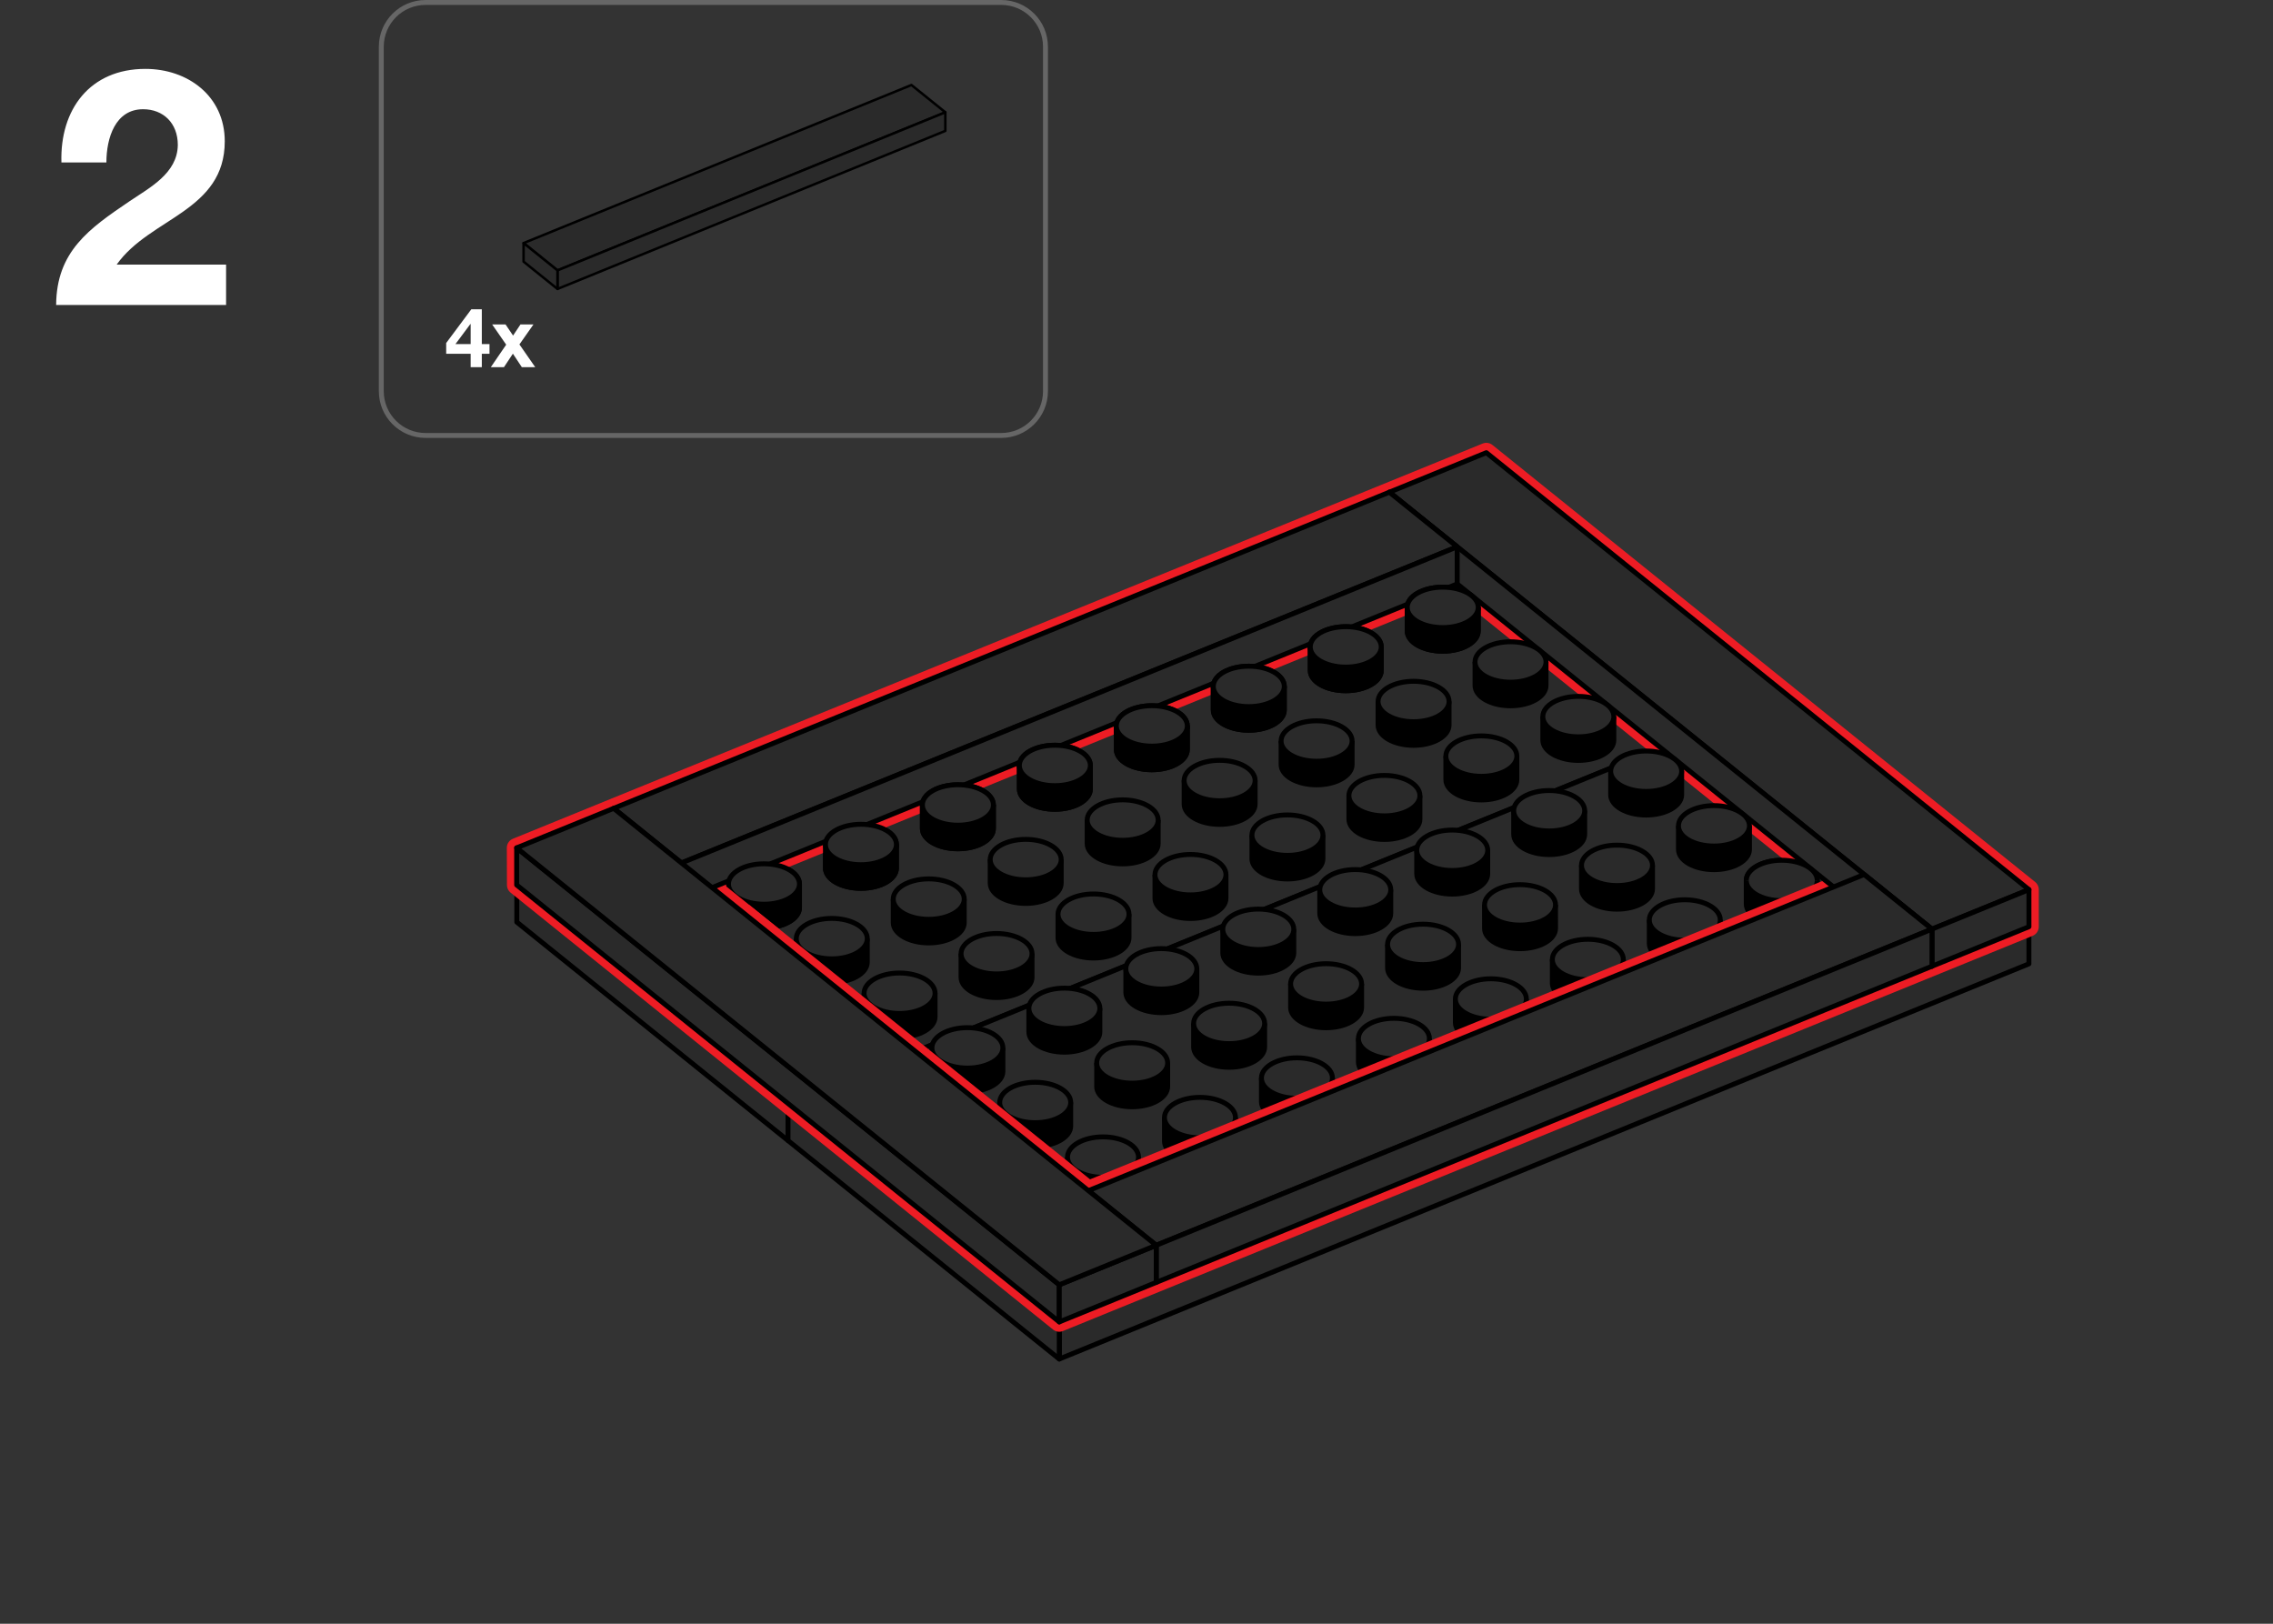 <?xml version="1.0" encoding="utf-8"?>
<!-- Generator: Adobe Illustrator 15.0.0, SVG Export Plug-In . SVG Version: 6.00 Build 0)  -->
<!DOCTYPE svg PUBLIC "-//W3C//DTD SVG 1.1//EN" "http://www.w3.org/Graphics/SVG/1.1/DTD/svg11.dtd">
<svg version="1.1" id="Layer_1" xmlns="http://www.w3.org/2000/svg" xmlns:xlink="http://www.w3.org/1999/xlink" x="0px" y="0px"
	 width="462px" height="330px" viewBox="0 0 462 330" enable-background="new 0 0 462 330" xml:space="preserve">
<rect x="0" y="0" width="462" height="330" fill="#333333" stroke="none"/>
<g id="Layer_1_1_">
	<g>
		<path fill="#FFFFFF" d="M12.486,33.017C12.15,22.265,18.266,14,29.555,14c8.602,0,16.128,5.51,16.128,14.717
			c0,7.056-3.763,10.954-8.4,14.246c-4.637,3.293-10.147,5.981-13.575,10.819h22.243v8.198h-34.54
			c0.067-10.886,6.72-15.523,14.851-21.034c4.167-2.822,9.812-5.712,9.878-11.491c0-4.435-2.957-7.257-7.056-7.257
			c-5.645,0-7.459,5.846-7.459,10.819H12.486z"/>
	</g>
	<g>
		<g>
			<g>
				<polygon fill="#2A2A2A" stroke="#000000" stroke-linejoin="round" stroke-miterlimit="10" points="357.262,143.94 
					160.172,224.258 105.042,179.859 302.128,99.544 				"/>
				<polygon fill="#2A2A2A" stroke="#000000" stroke-linejoin="round" stroke-miterlimit="10" points="105.042,187.402 
					160.172,231.803 160.172,224.258 105.042,179.859 				"/>
			</g>
			<g>
				<path stroke="#000000" stroke-miterlimit="10" d="M175.629,206.66c0,2.27,3.229,4.107,7.215,4.107
					c3.986,0,7.216-1.841,7.216-4.107v-4.801c0,2.27-3.229,4.107-7.216,4.107c-3.985,0-7.215-1.84-7.215-4.107V206.66z"/>
				<path stroke="#000000" stroke-miterlimit="10" d="M195.338,198.628c0,2.269,3.229,4.108,7.215,4.108
					c3.986,0,7.215-1.84,7.215-4.108v-4.8c0,2.27-3.229,4.107-7.215,4.107c-3.986,0-7.215-1.841-7.215-4.107V198.628z"/>
				<path stroke="#000000" stroke-miterlimit="10" d="M215.045,190.596c0,2.271,3.23,4.108,7.217,4.108
					c3.984,0,7.215-1.84,7.215-4.108v-4.8c0,2.269-3.23,4.108-7.215,4.108c-3.986,0-7.217-1.84-7.217-4.108V190.596z"/>
				<path stroke="#000000" stroke-miterlimit="10" d="M234.754,182.562c0,2.271,3.23,4.108,7.215,4.108
					c3.985,0,7.217-1.84,7.217-4.108v-4.799c0,2.269-3.229,4.106-7.217,4.106c-3.984,0-7.215-1.84-7.215-4.106V182.562z"/>
				<path stroke="#000000" stroke-miterlimit="10" d="M254.462,174.532c0,2.269,3.229,4.108,7.218,4.108
					c3.983,0,7.215-1.842,7.215-4.108v-4.802c0,2.271-3.229,4.108-7.215,4.108c-3.986,0-7.218-1.84-7.218-4.108V174.532
					L254.462,174.532z"/>
				<path stroke="#000000" stroke-miterlimit="10" d="M274.171,166.5c0,2.27,3.229,4.107,7.215,4.107
					c3.986,0,7.218-1.84,7.218-4.107v-4.8c0,2.269-3.229,4.108-7.218,4.108c-3.983,0-7.215-1.842-7.215-4.108V166.5z"/>
				<path stroke="#000000" stroke-miterlimit="10" d="M293.88,158.468c0,2.269,3.229,4.108,7.216,4.108
					c3.985,0,7.214-1.84,7.214-4.108v-4.8c0,2.269-3.229,4.108-7.214,4.108c-3.984,0-7.216-1.84-7.216-4.108V158.468z"/>
				<path stroke="#000000" stroke-miterlimit="10" d="M161.848,195.562c0,2.269,3.229,4.106,7.215,4.106s7.216-1.84,7.216-4.106
					v-4.803c0,2.271-3.229,4.109-7.216,4.109c-3.985,0-7.215-1.84-7.215-4.109V195.562z"/>
				<path stroke="#000000" stroke-miterlimit="10" d="M181.557,187.529c0,2.269,3.229,4.106,7.215,4.106s7.215-1.84,7.215-4.106
					v-4.801c0,2.27-3.229,4.107-7.215,4.107s-7.215-1.84-7.215-4.107V187.529z"/>
				<path stroke="#000000" stroke-miterlimit="10" d="M201.265,179.497c0,2.269,3.229,4.108,7.216,4.108
					c3.985,0,7.215-1.84,7.215-4.108v-4.8c0,2.269-3.23,4.106-7.215,4.106c-3.986,0-7.216-1.84-7.216-4.106V179.497z"/>
				<path stroke="#000000" stroke-miterlimit="10" d="M220.973,171.465c0,2.27,3.23,4.108,7.215,4.108
					c3.986,0,7.216-1.841,7.216-4.108v-4.8c0,2.269-3.229,4.108-7.216,4.108c-3.984,0-7.215-1.84-7.215-4.108V171.465z"/>
				<path stroke="#000000" stroke-miterlimit="10" d="M240.682,163.433c0,2.27,3.229,4.109,7.215,4.109
					c3.986,0,7.217-1.84,7.217-4.109v-4.8c0,2.269-3.229,4.108-7.217,4.108c-3.984,0-7.215-1.84-7.215-4.108V163.433z"/>
				<path stroke="#000000" stroke-miterlimit="10" d="M260.391,155.401c0,2.269,3.229,4.108,7.215,4.108
					c3.986,0,7.218-1.84,7.218-4.108V150.6c0,2.27-3.23,4.109-7.218,4.109c-3.983,0-7.215-1.84-7.215-4.109V155.401z"/>
				<path stroke="#000000" stroke-miterlimit="10" d="M280.1,147.369c0,2.269,3.229,4.108,7.215,4.108
					c3.986,0,7.215-1.84,7.215-4.108v-4.8c0,2.269-3.229,4.108-7.215,4.108c-3.983,0-7.215-1.84-7.215-4.108V147.369z"/>
				<path stroke="#000000" stroke-miterlimit="10" d="M148.066,184.462c0,2.271,3.229,4.108,7.215,4.108
					c3.986,0,7.216-1.84,7.216-4.108v-4.8c0,2.27-3.229,4.107-7.216,4.107c-3.985,0-7.215-1.84-7.215-4.107V184.462z"/>
				<path stroke="#000000" stroke-miterlimit="10" d="M167.775,176.432c0,2.27,3.229,4.107,7.215,4.107
					c3.986,0,7.215-1.84,7.215-4.107v-4.802c0,2.271-3.229,4.109-7.215,4.109c-3.986,0-7.215-1.841-7.215-4.109V176.432z"/>
			</g>
			<g>
				<ellipse fill="#2A2A2A" stroke="#000000" stroke-miterlimit="10" cx="182.844" cy="201.86" rx="7.215" ry="4.108"/>
				<ellipse fill="#2A2A2A" stroke="#000000" stroke-miterlimit="10" cx="202.553" cy="193.828" rx="7.215" ry="4.108"/>
				<ellipse fill="#2A2A2A" stroke="#000000" stroke-miterlimit="10" cx="222.261" cy="185.796" rx="7.216" ry="4.108"/>
				<ellipse fill="#2A2A2A" stroke="#000000" stroke-miterlimit="10" cx="241.971" cy="177.764" rx="7.215" ry="4.108"/>
				<ellipse fill="#2A2A2A" stroke="#000000" stroke-miterlimit="10" cx="261.678" cy="169.731" rx="7.217" ry="4.109"/>
				<ellipse fill="#2A2A2A" stroke="#000000" stroke-miterlimit="10" cx="281.387" cy="161.7" rx="7.217" ry="4.108"/>
				<ellipse fill="#2A2A2A" stroke="#000000" stroke-miterlimit="10" cx="301.096" cy="153.668" rx="7.214" ry="4.108"/>
				<ellipse fill="#2A2A2A" stroke="#000000" stroke-miterlimit="10" cx="169.063" cy="190.761" rx="7.215" ry="4.109"/>
				<ellipse fill="#2A2A2A" stroke="#000000" stroke-miterlimit="10" cx="188.771" cy="182.729" rx="7.215" ry="4.108"/>
				<ellipse fill="#2A2A2A" stroke="#000000" stroke-miterlimit="10" cx="208.48" cy="174.697" rx="7.216" ry="4.108"/>
				<ellipse fill="#2A2A2A" stroke="#000000" stroke-miterlimit="10" cx="228.189" cy="166.665" rx="7.215" ry="4.108"/>
				<ellipse fill="#2A2A2A" stroke="#000000" stroke-miterlimit="10" cx="247.896" cy="158.633" rx="7.217" ry="4.108"/>
				<ellipse fill="#2A2A2A" stroke="#000000" stroke-miterlimit="10" cx="267.605" cy="150.601" rx="7.217" ry="4.109"/>
				<ellipse fill="#2A2A2A" stroke="#000000" stroke-miterlimit="10" cx="287.314" cy="142.569" rx="7.215" ry="4.108"/>
				<ellipse fill="#2A2A2A" stroke="#000000" stroke-miterlimit="10" cx="155.282" cy="179.662" rx="7.215" ry="4.107"/>
				<ellipse fill="#2A2A2A" stroke="#000000" stroke-miterlimit="10" cx="174.99" cy="171.63" rx="7.215" ry="4.109"/>
			</g>
		</g>
		<g>
			<g>
				<polygon fill="#2A2A2A" stroke="#000000" stroke-linejoin="round" stroke-miterlimit="10" points="412.391,188.34 
					215.301,268.658 160.172,224.261 357.26,143.942 				"/>
				<polygon fill="#2A2A2A" stroke="#000000" stroke-linejoin="round" stroke-miterlimit="10" points="215.301,276.201 
					412.391,195.885 412.391,188.34 215.301,268.658 				"/>
				<polygon fill="#2A2A2A" stroke="#000000" stroke-linejoin="round" stroke-miterlimit="10" points="160.172,231.803 
					215.301,276.201 215.301,268.658 160.172,224.261 				"/>
			</g>
			<g>
				<path stroke="#000000" stroke-miterlimit="10" d="M216.977,239.961c0,2.27,3.23,4.107,7.215,4.107
					c3.986,0,7.217-1.84,7.217-4.107v-4.8c0,2.269-3.23,4.108-7.217,4.108c-3.984,0-7.215-1.84-7.215-4.108V239.961z"/>
				<path stroke="#000000" stroke-miterlimit="10" d="M236.686,231.93c0,2.271,3.23,4.108,7.215,4.108
					c3.986,0,7.217-1.84,7.217-4.108v-4.801c0,2.27-3.229,4.107-7.217,4.107c-3.982,0-7.215-1.84-7.215-4.107V231.93z"/>
				<path stroke="#000000" stroke-miterlimit="10" d="M256.395,223.896c0,2.27,3.229,4.107,7.215,4.107
					c3.986,0,7.218-1.84,7.218-4.107v-4.802c0,2.271-3.229,4.109-7.218,4.109c-3.983,0-7.215-1.84-7.215-4.109V223.896z"/>
				<path stroke="#000000" stroke-miterlimit="10" d="M276.104,215.865c0,2.269,3.229,4.107,7.215,4.107
					c3.986,0,7.216-1.841,7.216-4.107v-4.801c0,2.27-3.229,4.107-7.216,4.107c-3.983,0-7.215-1.84-7.215-4.107V215.865z"/>
				<path stroke="#000000" stroke-miterlimit="10" d="M295.812,207.833c0,2.269,3.229,4.108,7.215,4.108
					c3.985,0,7.215-1.84,7.215-4.108v-4.8c0,2.269-3.229,4.107-7.215,4.107c-3.986,0-7.215-1.841-7.215-4.107V207.833z"/>
				<path stroke="#000000" stroke-miterlimit="10" d="M315.521,199.801c0,2.27,3.229,4.108,7.215,4.108
					c3.984,0,7.215-1.841,7.215-4.108v-4.8c0,2.269-3.229,4.108-7.215,4.108c-3.986,0-7.215-1.84-7.215-4.108V199.801z"/>
				<path stroke="#000000" stroke-miterlimit="10" d="M335.23,191.77c0,2.271,3.229,4.108,7.213,4.108
					c3.986,0,7.217-1.84,7.217-4.108v-4.801c0,2.271-3.229,4.108-7.217,4.108c-3.984,0-7.213-1.841-7.213-4.108V191.77z"/>
				<path stroke="#000000" stroke-miterlimit="10" d="M354.939,183.736c0,2.27,3.229,4.107,7.213,4.107s7.217-1.84,7.217-4.107
					v-4.801c0,2.271-3.23,4.108-7.217,4.108c-3.984,0-7.213-1.84-7.213-4.108V183.736z"/>
				<path stroke="#000000" stroke-miterlimit="10" d="M203.196,228.861c0,2.269,3.229,4.106,7.215,4.106
					c3.986,0,7.216-1.84,7.216-4.106v-4.801c0,2.27-3.23,4.107-7.216,4.107c-3.985,0-7.215-1.84-7.215-4.107V228.861z"/>
				<path stroke="#000000" stroke-miterlimit="10" d="M222.905,220.829c0,2.269,3.23,4.108,7.215,4.108s7.215-1.84,7.215-4.108v-4.8
					c0,2.269-3.229,4.106-7.215,4.106c-3.984,0-7.215-1.84-7.215-4.106V220.829z"/>
				<path stroke="#000000" stroke-miterlimit="10" d="M242.613,212.797c0,2.27,3.229,4.108,7.215,4.108s7.217-1.841,7.217-4.108
					v-4.8c0,2.269-3.23,4.108-7.217,4.108c-3.985,0-7.215-1.84-7.215-4.108V212.797L242.613,212.797z"/>
				<path stroke="#000000" stroke-miterlimit="10" d="M262.322,204.766c0,2.271,3.229,4.108,7.215,4.108s7.215-1.84,7.215-4.108
					v-4.801c0,2.27-3.229,4.108-7.215,4.108c-3.984,0-7.215-1.841-7.215-4.108V204.766z"/>
				<path stroke="#000000" stroke-miterlimit="10" d="M282.031,196.732c0,2.27,3.229,4.107,7.215,4.107s7.215-1.84,7.215-4.107
					v-4.801c0,2.271-3.229,4.108-7.215,4.108s-7.215-1.84-7.215-4.108V196.732z"/>
				<path stroke="#000000" stroke-miterlimit="10" d="M301.74,188.701c0,2.269,3.229,4.107,7.215,4.107
					c3.984,0,7.215-1.841,7.215-4.107V183.9c0,2.27-3.229,4.107-7.215,4.107c-3.987,0-7.215-1.84-7.215-4.107V188.701z"/>
				<path stroke="#000000" stroke-miterlimit="10" d="M321.447,180.669c0,2.269,3.229,4.108,7.215,4.108
					c3.988,0,7.217-1.84,7.217-4.108v-4.8c0,2.27-3.229,4.107-7.217,4.107c-3.984,0-7.215-1.841-7.215-4.107V180.669z"/>
				<path stroke="#000000" stroke-miterlimit="10" d="M189.415,217.764c0,2.271,3.229,4.108,7.215,4.108
					c3.986,0,7.216-1.84,7.216-4.108v-4.8c0,2.269-3.23,4.108-7.216,4.108c-3.986,0-7.215-1.84-7.215-4.108V217.764z"/>
				<path stroke="#000000" stroke-miterlimit="10" d="M209.123,209.73c0,2.27,3.23,4.107,7.215,4.107
					c3.986,0,7.215-1.84,7.215-4.107v-4.799c0,2.269-3.229,4.106-7.215,4.106c-3.985,0-7.215-1.84-7.215-4.106V209.73z"/>
				<path stroke="#000000" stroke-miterlimit="10" d="M228.833,201.699c0,2.269,3.229,4.107,7.215,4.107
					c3.986,0,7.216-1.841,7.216-4.107v-4.801c0,2.27-3.229,4.107-7.216,4.107c-3.985,0-7.215-1.84-7.215-4.107V201.699z"/>
				<path stroke="#000000" stroke-miterlimit="10" d="M248.541,193.667c0,2.271,3.229,4.108,7.215,4.108s7.215-1.84,7.215-4.108
					v-4.8c0,2.269-3.229,4.107-7.215,4.107c-3.984,0-7.215-1.841-7.215-4.107V193.667L248.541,193.667z"/>
				<path stroke="#000000" stroke-miterlimit="10" d="M268.25,185.636c0,2.271,3.229,4.108,7.215,4.108s7.215-1.84,7.215-4.108
					v-4.801c0,2.271-3.229,4.108-7.215,4.108s-7.215-1.84-7.215-4.108V185.636z"/>
				<path stroke="#000000" stroke-miterlimit="10" d="M287.958,177.604c0,2.271,3.229,4.108,7.215,4.108
					c3.984,0,7.216-1.84,7.216-4.108v-4.799c0,2.27-3.229,4.107-7.216,4.107c-3.985,0-7.215-1.84-7.215-4.107V177.604z"/>
				<path stroke="#000000" stroke-miterlimit="10" d="M307.666,169.57c0,2.27,3.23,4.109,7.217,4.109
					c3.984,0,7.215-1.842,7.215-4.109v-4.799c0,2.269-3.229,4.108-7.215,4.108c-3.985,0-7.217-1.84-7.217-4.108V169.57z"/>
			</g>
			<g>
				<ellipse fill="#2A2A2A" stroke="#000000" stroke-miterlimit="10" cx="224.193" cy="235.161" rx="7.216" ry="4.108"/>
				<ellipse fill="#2A2A2A" stroke="#000000" stroke-miterlimit="10" cx="243.9" cy="227.129" rx="7.216" ry="4.107"/>
				<ellipse fill="#2A2A2A" stroke="#000000" stroke-miterlimit="10" cx="263.609" cy="219.097" rx="7.217" ry="4.109"/>
				<ellipse fill="#2A2A2A" stroke="#000000" stroke-miterlimit="10" cx="283.318" cy="211.065" rx="7.215" ry="4.108"/>
				<ellipse fill="#2A2A2A" stroke="#000000" stroke-miterlimit="10" cx="303.027" cy="203.033" rx="7.215" ry="4.108"/>
				<ellipse fill="#2A2A2A" stroke="#000000" stroke-miterlimit="10" cx="322.736" cy="195.001" rx="7.215" ry="4.108"/>
				<path fill="#2A2A2A" stroke="#000000" stroke-miterlimit="10" d="M349.66,186.969c0,2.271-3.229,4.108-7.217,4.108
					c-3.984,0-7.213-1.841-7.213-4.108c0-2.267,3.229-4.107,7.213-4.107C346.432,182.859,349.66,184.7,349.66,186.969z"/>
				<ellipse fill="#2A2A2A" stroke="#000000" stroke-miterlimit="10" cx="362.154" cy="178.937" rx="7.215" ry="4.109"/>
				<ellipse fill="#2A2A2A" stroke="#000000" stroke-miterlimit="10" cx="210.412" cy="224.062" rx="7.216" ry="4.108"/>
				<ellipse fill="#2A2A2A" stroke="#000000" stroke-miterlimit="10" cx="230.12" cy="216.029" rx="7.215" ry="4.108"/>
				<ellipse fill="#2A2A2A" stroke="#000000" stroke-miterlimit="10" cx="249.829" cy="207.997" rx="7.216" ry="4.108"/>
				<ellipse fill="#2A2A2A" stroke="#000000" stroke-miterlimit="10" cx="269.537" cy="199.965" rx="7.215" ry="4.108"/>
				<ellipse fill="#2A2A2A" stroke="#000000" stroke-miterlimit="10" cx="289.246" cy="191.933" rx="7.215" ry="4.109"/>
				<ellipse fill="#2A2A2A" stroke="#000000" stroke-miterlimit="10" cx="308.955" cy="183.901" rx="7.215" ry="4.108"/>
				<path fill="#2A2A2A" stroke="#000000" stroke-miterlimit="10" d="M335.879,175.869c0,2.27-3.229,4.107-7.217,4.107
					c-3.984,0-7.215-1.841-7.215-4.107c0-2.268,3.229-4.108,7.215-4.108C332.65,171.761,335.879,173.602,335.879,175.869z"/>
				<ellipse fill="#2A2A2A" stroke="#000000" stroke-miterlimit="10" cx="196.63" cy="212.964" rx="7.215" ry="4.108"/>
				<ellipse fill="#2A2A2A" stroke="#000000" stroke-miterlimit="10" cx="216.338" cy="204.932" rx="7.215" ry="4.108"/>
				<ellipse fill="#2A2A2A" stroke="#000000" stroke-miterlimit="10" cx="236.047" cy="196.899" rx="7.215" ry="4.108"/>
				<ellipse fill="#2A2A2A" stroke="#000000" stroke-miterlimit="10" cx="255.755" cy="188.867" rx="7.216" ry="4.108"/>
				<ellipse fill="#2A2A2A" stroke="#000000" stroke-miterlimit="10" cx="275.464" cy="180.835" rx="7.216" ry="4.108"/>
				<ellipse fill="#2A2A2A" stroke="#000000" stroke-miterlimit="10" cx="295.173" cy="172.804" rx="7.216" ry="4.108"/>
				<ellipse fill="#2A2A2A" stroke="#000000" stroke-miterlimit="10" cx="314.882" cy="164.771" rx="7.216" ry="4.108"/>
			</g>
		</g>
		<path stroke="#000000" stroke-miterlimit="10" d="M148.066,184.461c0,2.27,3.229,4.107,7.215,4.107
			c3.986,0,7.216-1.84,7.216-4.107v-4.8c0,2.269-3.229,4.108-7.216,4.108c-3.985,0-7.215-1.84-7.215-4.108V184.461z"/>
	</g>
	<g>
		<path fill="#FFFFFF" d="M95.663,71.896H90.69v-2.184l5.107-6.854h2.134v7.073h1.562v1.965h-1.562v2.722h-2.268V71.896z
			 M95.663,65.849h-0.05l-3.041,4.083h3.091V65.849z"/>
		<path fill="#FFFFFF" d="M102.887,70.049l-2.856-4.116h2.722l1.529,2.268l1.512-2.268h2.638l-2.856,4.065l3.208,4.62h-2.722
			l-1.814-2.738l-1.814,2.738h-2.671L102.887,70.049z"/>
	</g>
	<g>
		<g>
			<polygon fill="#2A2A2A" stroke="#000000" stroke-width="0.5" stroke-linejoin="round" stroke-miterlimit="10" points="
				192.149,22.826 113.314,54.953 106.421,49.402 185.255,17.275 			"/>
			<polygon fill="#2A2A2A" stroke="#000000" stroke-width="0.5" stroke-linejoin="round" stroke-miterlimit="10" points="
				113.314,58.725 192.149,26.598 192.149,22.826 113.314,54.953 			"/>
			<polygon fill="#2A2A2A" stroke="#000000" stroke-width="0.5" stroke-linejoin="round" stroke-miterlimit="10" points="
				106.421,53.174 113.314,58.725 113.314,54.953 106.421,49.402 			"/>
		</g>
	</g>
	<polygon fill="none" stroke="#ED1C24" stroke-width="4" stroke-linejoin="round" stroke-miterlimit="10" points="105.042,179.859 
		105.014,172.312 302.105,92 412.395,180.8 412.391,188.34 215.301,268.658 	"/>
	<polyline fill="none" stroke="#ED1C24" stroke-width="4" stroke-linejoin="round" stroke-miterlimit="10" points="372.699,180.283 
		221.227,241.982 144.732,180.395 296.182,118.675 368.578,176.966 	"/>
	<g>
		<polygon fill="#2A2A2A" stroke="#000000" stroke-linejoin="round" stroke-miterlimit="10" points="412.395,180.8 392.684,188.83 
			282.395,100.03 302.105,92 		"/>
		<polygon fill="#2A2A2A" stroke="#000000" stroke-linejoin="round" stroke-miterlimit="10" points="282.395,100.03 
			282.395,107.572 392.684,196.374 392.684,188.83 		"/>
		<polygon fill="#2A2A2A" stroke="#000000" stroke-linejoin="round" stroke-miterlimit="10" points="392.684,196.374 
			412.395,188.345 412.395,180.8 392.684,188.83 		"/>
	</g>
	<g>
		<g>
			<polygon fill="#2A2A2A" stroke="#000000" stroke-linejoin="round" stroke-miterlimit="10" points="296.182,111.13 
				138.511,175.384 124.725,164.284 282.393,100.03 			"/>
			<polygon fill="#2A2A2A" stroke="#000000" stroke-linejoin="round" stroke-miterlimit="10" points="138.511,182.93 
				296.182,118.675 296.182,111.13 138.511,175.384 			"/>
		</g>
	</g>
	<g>
		<g>
			<polygon fill="#2A2A2A" stroke="#000000" stroke-linejoin="round" stroke-miterlimit="10" points="392.684,188.83 
				235.012,253.084 221.227,241.982 378.895,177.729 			"/>
			<polygon fill="#2A2A2A" stroke="#000000" stroke-linejoin="round" stroke-miterlimit="10" points="235.012,260.628 
				392.684,196.374 392.684,188.83 235.012,253.084 			"/>
		</g>
	</g>
	<g>
		<path stroke="#000000" stroke-miterlimit="10" d="M313.59,150.436c0,2.269,3.229,4.108,7.215,4.108
			c3.986,0,7.219-1.84,7.219-4.108v-4.8c0,2.271-3.23,4.108-7.219,4.108c-3.985,0-7.215-1.84-7.215-4.108V150.436z"/>
		<path stroke="#000000" stroke-miterlimit="10" d="M299.809,139.337c0,2.269,3.229,4.108,7.216,4.108
			c3.984,0,7.215-1.84,7.215-4.108v-4.8c0,2.269-3.229,4.108-7.215,4.108c-3.987,0-7.216-1.84-7.216-4.108V139.337z"/>
		<path stroke="#000000" stroke-miterlimit="10" d="M187.483,168.398c0,2.269,3.229,4.106,7.216,4.106
			c3.985,0,7.215-1.84,7.215-4.106v-4.8c0,2.269-3.229,4.108-7.215,4.108c-3.986,0-7.216-1.84-7.216-4.108V168.398z"/>
		<path stroke="#000000" stroke-miterlimit="10" d="M207.192,160.366c0,2.269,3.229,4.108,7.214,4.108
			c3.986,0,7.217-1.84,7.217-4.108v-4.8c0,2.269-3.23,4.108-7.217,4.108c-3.985,0-7.214-1.84-7.214-4.108V160.366z"/>
		<path stroke="#000000" stroke-miterlimit="10" d="M226.901,152.334c0,2.269,3.23,4.108,7.215,4.108s7.215-1.84,7.215-4.108v-4.8
			c0,2.269-3.229,4.108-7.215,4.108c-3.984,0-7.215-1.84-7.215-4.108V152.334z"/>
		<path stroke="#000000" stroke-miterlimit="10" d="M246.609,144.302c0,2.271,3.229,4.109,7.215,4.109s7.217-1.84,7.217-4.109v-4.8
			c0,2.269-3.23,4.108-7.217,4.108c-3.985,0-7.215-1.84-7.215-4.108V144.302z"/>
		<path stroke="#000000" stroke-miterlimit="10" d="M266.318,136.271c0,2.269,3.229,4.108,7.215,4.108s7.215-1.84,7.215-4.108
			v-4.801c0,2.271-3.229,4.109-7.215,4.109c-3.984,0-7.215-1.84-7.215-4.109V136.271z"/>
		<path stroke="#000000" stroke-miterlimit="10" d="M286.027,128.238c0,2.269,3.229,4.108,7.215,4.108s7.215-1.84,7.215-4.108v-4.8
			c0,2.269-3.229,4.108-7.215,4.108s-7.215-1.84-7.215-4.108V128.238z"/>
		<ellipse fill="#2A2A2A" stroke="#000000" stroke-miterlimit="10" cx="320.806" cy="145.636" rx="7.218" ry="4.108"/>
		<ellipse fill="#2A2A2A" stroke="#000000" stroke-miterlimit="10" cx="307.023" cy="134.537" rx="7.215" ry="4.108"/>
		<ellipse fill="#2A2A2A" stroke="#000000" stroke-miterlimit="10" cx="194.699" cy="163.599" rx="7.215" ry="4.108"/>
		<ellipse fill="#2A2A2A" stroke="#000000" stroke-miterlimit="10" cx="214.408" cy="155.566" rx="7.216" ry="4.108"/>
		<ellipse fill="#2A2A2A" stroke="#000000" stroke-miterlimit="10" cx="234.116" cy="147.534" rx="7.215" ry="4.108"/>
		<ellipse fill="#2A2A2A" stroke="#000000" stroke-miterlimit="10" cx="253.825" cy="139.502" rx="7.216" ry="4.108"/>
		<ellipse fill="#2A2A2A" stroke="#000000" stroke-miterlimit="10" cx="273.533" cy="131.47" rx="7.215" ry="4.109"/>
		<ellipse fill="#2A2A2A" stroke="#000000" stroke-miterlimit="10" cx="293.242" cy="123.438" rx="7.215" ry="4.108"/>
		<path stroke="#000000" stroke-miterlimit="10" d="M341.158,172.637c0,2.271,3.229,4.108,7.213,4.108
			c3.986,0,7.217-1.84,7.217-4.108v-4.8c0,2.269-3.229,4.108-7.217,4.108c-3.984,0-7.213-1.84-7.213-4.108V172.637z"/>
		<path stroke="#000000" stroke-miterlimit="10" d="M327.377,161.539c0,2.269,3.229,4.107,7.213,4.107
			c3.986,0,7.217-1.839,7.217-4.107v-4.8c0,2.269-3.229,4.108-7.217,4.108c-3.982,0-7.213-1.84-7.213-4.108V161.539z"/>
		<ellipse fill="#2A2A2A" stroke="#000000" stroke-miterlimit="10" cx="348.373" cy="167.837" rx="7.215" ry="4.108"/>
		<ellipse fill="#2A2A2A" stroke="#000000" stroke-miterlimit="10" cx="334.592" cy="156.739" rx="7.215" ry="4.108"/>
		<path stroke="#000000" stroke-miterlimit="10" d="M167.775,176.43c0,2.271,3.229,4.108,7.215,4.108
			c3.986,0,7.215-1.84,7.215-4.108v-4.801c0,2.27-3.229,4.107-7.215,4.107c-3.986,0-7.215-1.84-7.215-4.107V176.43z"/>
		<path stroke="#000000" stroke-miterlimit="10" d="M187.483,168.396c0,2.27,3.229,4.107,7.216,4.107
			c3.985,0,7.215-1.84,7.215-4.107v-4.8c0,2.27-3.229,4.109-7.215,4.109c-3.986,0-7.216-1.84-7.216-4.109V168.396z"/>
		<path stroke="#000000" stroke-miterlimit="10" d="M207.192,160.365c0,2.269,3.229,4.108,7.214,4.108
			c3.986,0,7.217-1.84,7.217-4.108v-4.8c0,2.269-3.23,4.108-7.217,4.108c-3.985,0-7.214-1.84-7.214-4.108V160.365z"/>
		<path stroke="#000000" stroke-miterlimit="10" d="M226.901,152.333c0,2.269,3.23,4.108,7.215,4.108s7.215-1.84,7.215-4.108v-4.8
			c0,2.269-3.229,4.108-7.215,4.108c-3.984,0-7.215-1.84-7.215-4.108V152.333z"/>
		<path stroke="#000000" stroke-miterlimit="10" d="M246.609,144.301c0,2.269,3.229,4.108,7.215,4.108s7.217-1.84,7.217-4.108v-4.8
			c0,2.269-3.23,4.108-7.217,4.108c-3.985,0-7.215-1.84-7.215-4.108V144.301z"/>
		<path stroke="#000000" stroke-miterlimit="10" d="M266.318,136.271c0,2.268,3.229,4.107,7.215,4.107s7.215-1.84,7.215-4.107
			v-4.801c0,2.271-3.229,4.109-7.215,4.109c-3.984,0-7.215-1.84-7.215-4.109V136.271z"/>
		<path stroke="#000000" stroke-miterlimit="10" d="M286.027,128.238c0,2.269,3.229,4.108,7.215,4.108s7.215-1.84,7.215-4.108v-4.8
			c0,2.269-3.229,4.108-7.215,4.108s-7.215-1.84-7.215-4.108V128.238z"/>
		<ellipse fill="#2A2A2A" stroke="#000000" stroke-miterlimit="10" cx="293.242" cy="123.438" rx="7.215" ry="4.108"/>
		<ellipse fill="#2A2A2A" stroke="#000000" stroke-miterlimit="10" cx="174.99" cy="171.629" rx="7.215" ry="4.107"/>
		<ellipse fill="#2A2A2A" stroke="#000000" stroke-miterlimit="10" cx="194.699" cy="163.597" rx="7.215" ry="4.109"/>
		<ellipse fill="#2A2A2A" stroke="#000000" stroke-miterlimit="10" cx="214.408" cy="155.565" rx="7.216" ry="4.108"/>
		<ellipse fill="#2A2A2A" stroke="#000000" stroke-miterlimit="10" cx="234.116" cy="147.533" rx="7.215" ry="4.108"/>
		<ellipse fill="#2A2A2A" stroke="#000000" stroke-miterlimit="10" cx="253.825" cy="139.501" rx="7.216" ry="4.108"/>
		<ellipse fill="#2A2A2A" stroke="#000000" stroke-miterlimit="10" cx="273.533" cy="131.47" rx="7.215" ry="4.109"/>
	</g>
	<ellipse fill="#2A2A2A" stroke="#000000" stroke-miterlimit="10" cx="155.282" cy="179.662" rx="7.215" ry="4.107"/>
	
		<line fill="none" stroke="#ED1C24" stroke-width="4" stroke-linejoin="round" stroke-miterlimit="10" x1="146.213" y1="181.586" x2="157.284" y2="190.499"/>
	<g>
		<polygon fill="#2A2A2A" stroke="#000000" stroke-linejoin="round" stroke-miterlimit="10" points="105.014,172.312 
			105.014,179.855 215.301,268.658 215.301,261.113 		"/>
		<polygon fill="#2A2A2A" stroke="#000000" stroke-linejoin="round" stroke-miterlimit="10" points="215.301,268.658 
			235.012,260.628 235.012,253.084 215.301,261.113 		"/>
		<polygon fill="#2A2A2A" stroke="#000000" stroke-linejoin="round" stroke-miterlimit="10" points="235.012,253.084 
			215.301,261.113 105.014,172.312 124.725,164.284 		"/>
	</g>
	<path fill="#2A2A2A" stroke="#000000" stroke-miterlimit="10" d="M354.939,178.938c0-2.27,3.229-4.107,7.213-4.107
		s7.217,1.84,7.217,4.107"/>
	<path fill="#666666" d="M203.5,0c5.247,0,9.5,4.253,9.5,9.5v70c0,5.246-4.253,9.5-9.5,9.5h-117c-5.246,0-9.5-4.254-9.5-9.5v-70
		C77,4.253,81.254,0,86.5,0H203.5z M78,79.5c0,4.694,3.806,8.5,8.5,8.5h117c4.694,0,8.5-3.806,8.5-8.5v-70
		c0-4.694-3.806-8.5-8.5-8.5h-117C81.806,1,78,4.806,78,9.5V79.5z"/>
</g>
<g id="Layer_2">
</g>
</svg>
